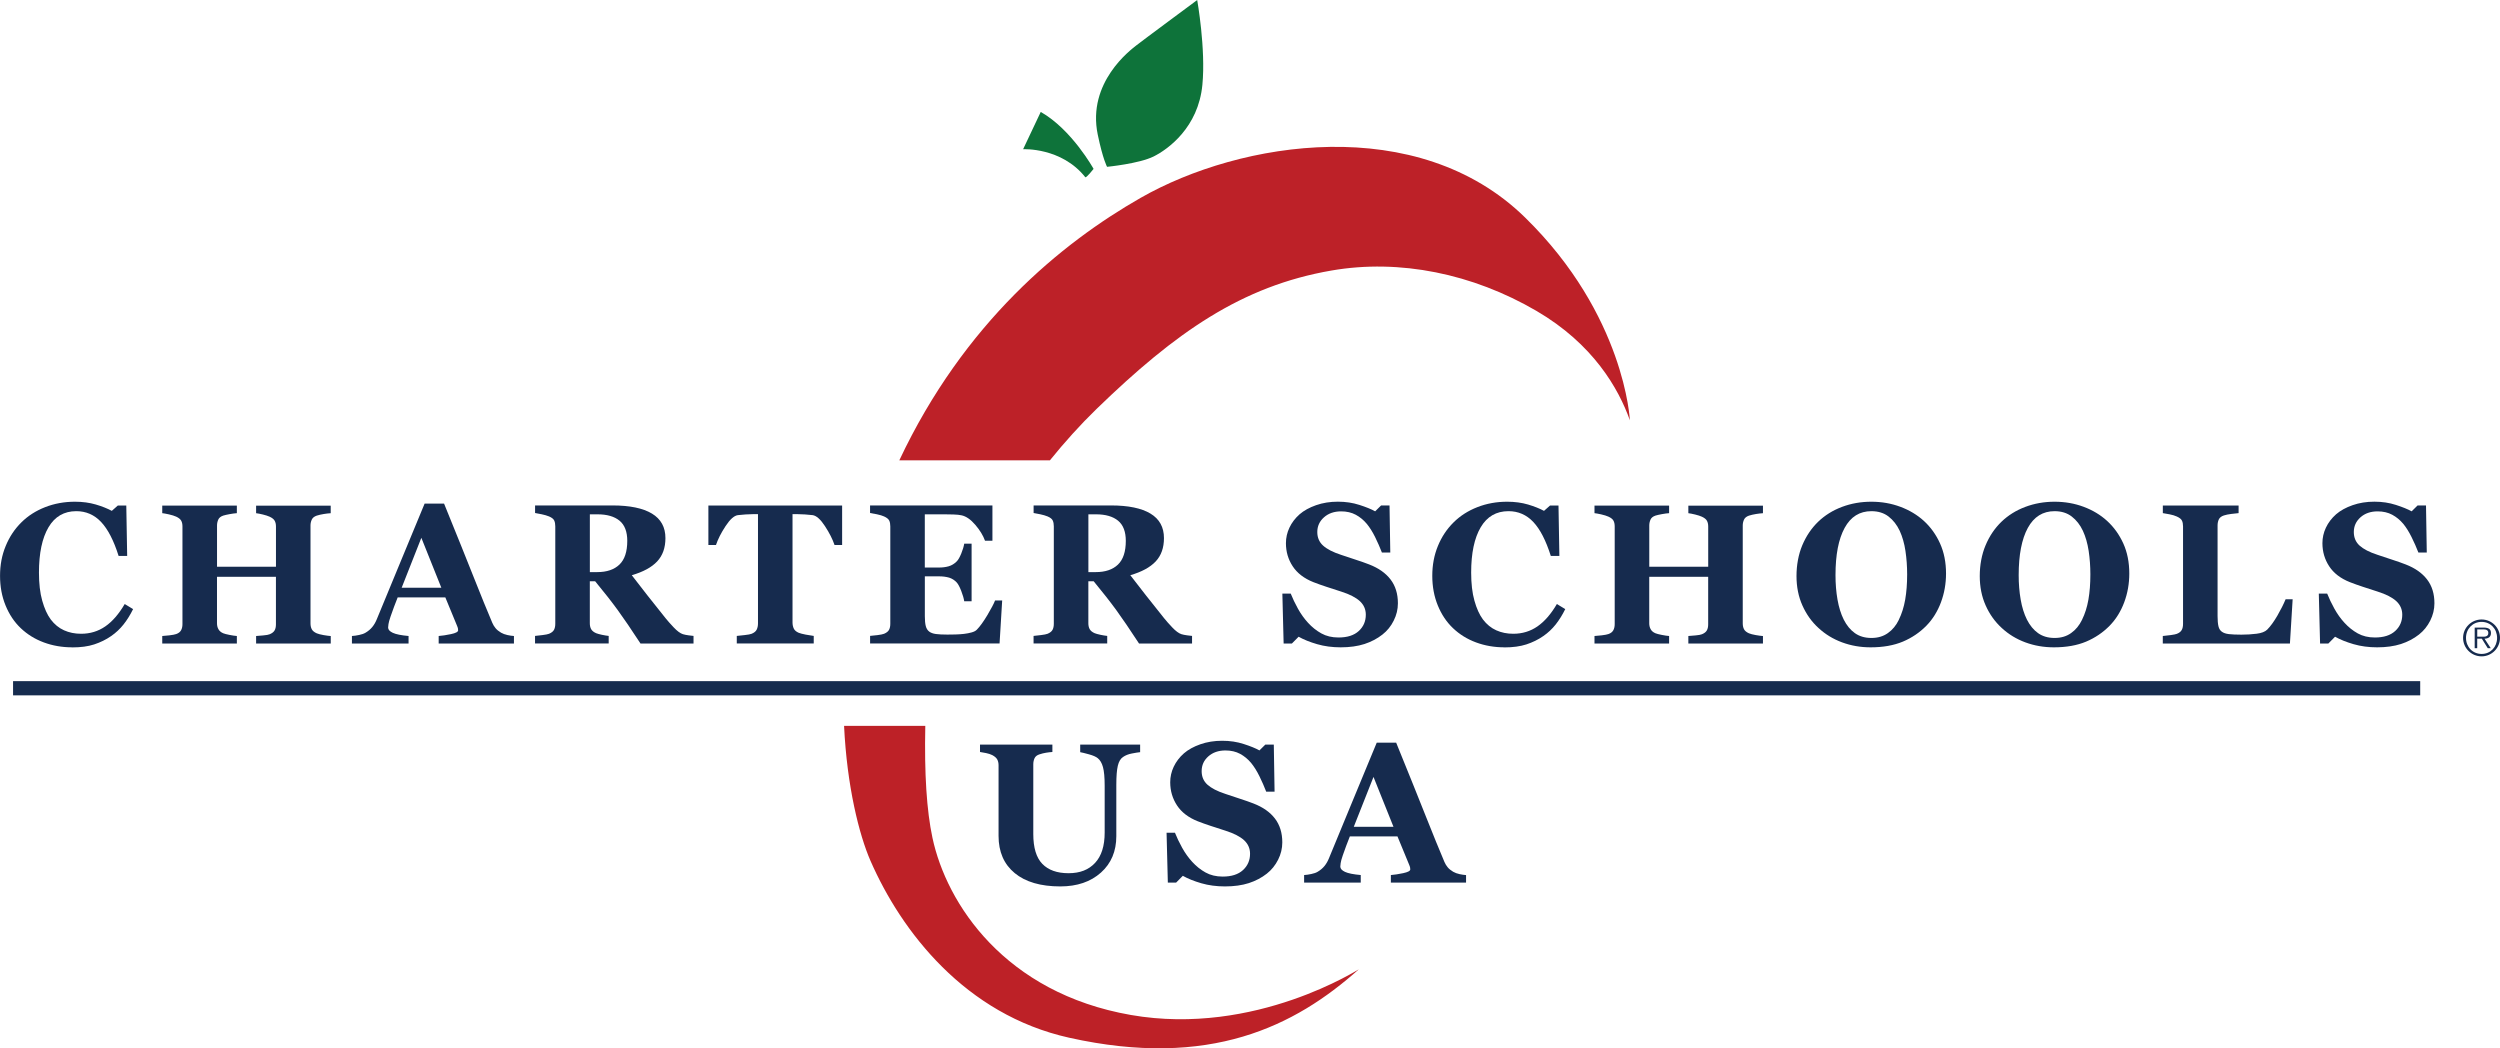 <?xml version="1.0" encoding="UTF-8"?><svg id="Layer_2" xmlns="http://www.w3.org/2000/svg" viewBox="0 0 650.71 272.86"><defs><style>.cls-1{fill:#0e733a;}.cls-1,.cls-2,.cls-3,.cls-4,.cls-5{stroke-width:0px;}.cls-2{fill:#162b4e;}.cls-3{fill:#162c4e;}.cls-4{fill:#bd2127;}.cls-5{fill:#bd2128;}</style></defs><g id="Layer_1-2"><path class="cls-4" d="M294.34,264.18c-32.77-5.73-47.97-28.9-51.64-46.13-1.51-7.1-2.12-16.66-1.86-29.11h-21.14c.74,15.71,3.93,28.39,6.88,35.13,8,18.29,24.57,40,51.74,46.04,36.56,8.13,58.71-2.96,75.33-17.79.44-.39-26.81,17.54-59.31,11.86Z"/><path class="cls-2" d="M641.1,166.03c0-2.64,2.16-4.79,4.82-4.79s4.79,2.16,4.79,4.79-2.14,4.81-4.79,4.81-4.82-2.15-4.82-4.81ZM649.95,166.03c0-2.34-1.7-4.16-4.03-4.16s-4.06,1.82-4.06,4.16,1.71,4.18,4.06,4.18,4.03-1.82,4.03-4.18ZM648.31,168.71h-.79l-1.54-2.47h-1.2v2.47h-.66v-5.36h2.34c1.42,0,1.9.53,1.9,1.42,0,1.06-.74,1.45-1.68,1.47l1.62,2.47ZM645.79,165.72c.76,0,1.88.13,1.88-.96,0-.84-.69-.94-1.35-.94h-1.53v1.9h1Z"/><rect class="cls-3" x="3.4" y="177.29" width="626.54" height="3.7"/><path class="cls-1" d="M270.89,29.13l-4.59,9.71s9.98-.54,16.18,7.28c.24.29,2.16-2.16,2.16-2.16,0,0-5.66-10.25-13.76-14.83Z"/><path class="cls-1" d="M311.62,0s-14.57,10.79-15.91,11.86c-1.35,1.08-12.83,9.56-9.98,23.2,1.35,6.47,2.42,8.36,2.42,8.36,0,0,8.36-.81,12.14-2.7,3.77-1.89,11.6-7.55,12.67-18.62.92-9.39-1.35-22.11-1.35-22.11Z"/><path class="cls-2" d="M18.79,168.49c-2.63,0-5.1-.43-7.39-1.28s-4.3-2.09-6-3.71c-1.67-1.59-2.99-3.55-3.95-5.9-.96-2.34-1.44-4.91-1.44-7.72s.48-5.37,1.46-7.74c.97-2.38,2.33-4.43,4.09-6.17,1.72-1.71,3.79-3.03,6.2-3.97s5-1.41,7.75-1.41c1.99,0,3.81.25,5.44.73s3.02,1.04,4.15,1.65l1.57-1.39h2.2l.23,13.12h-2.23c-1.26-4.01-2.78-6.95-4.55-8.83s-3.93-2.82-6.47-2.82c-3.17,0-5.58,1.4-7.23,4.2-1.65,2.8-2.48,6.73-2.48,11.78,0,2.86.28,5.3.85,7.32.57,2.02,1.3,3.65,2.21,4.88.98,1.29,2.13,2.23,3.47,2.83,1.33.6,2.81.9,4.43.9,2.36,0,4.46-.64,6.31-1.92s3.53-3.22,5.05-5.82l2.18,1.32c-.73,1.49-1.55,2.81-2.48,3.99-.93,1.17-2,2.18-3.22,3.02-1.33.93-2.81,1.65-4.42,2.18s-3.52.78-5.71.78Z"/><path class="cls-2" d="M86.08,167.51h-19.42v-1.97c.42-.03,1.04-.08,1.85-.15s1.37-.17,1.67-.3c.62-.25,1.05-.59,1.29-1,.24-.42.35-.94.35-1.58v-12.38h-15.34v12.1c0,.58.12,1.09.37,1.54s.66.81,1.25,1.06c.32.13.87.28,1.65.43s1.41.25,1.9.28v1.97h-19.42v-1.97c.42-.02,1.04-.07,1.86-.17.82-.09,1.41-.21,1.78-.34.61-.22,1.03-.55,1.27-1,.24-.45.35-.98.35-1.58v-25.42c0-.59-.1-1.09-.32-1.49s-.65-.76-1.3-1.06c-.49-.22-1.13-.42-1.92-.6-.79-.17-1.37-.28-1.72-.31v-1.97h19.42v1.97c-.52.03-1.15.12-1.87.25s-1.28.26-1.67.38c-.66.22-1.09.57-1.3,1.05-.21.48-.32.99-.32,1.53v10.74h15.34v-10.48c0-.59-.11-1.09-.33-1.49s-.66-.76-1.32-1.06c-.44-.2-1.03-.39-1.76-.57-.73-.18-1.32-.29-1.76-.34v-1.97h19.42v1.97c-.54.03-1.15.1-1.82.21-.67.11-1.28.25-1.82.42-.64.22-1.07.56-1.29,1.04s-.33.99-.33,1.54v25.45c0,.61.11,1.12.33,1.54s.65.78,1.29,1.06c.41.17.99.32,1.76.46.77.13,1.4.22,1.89.25v1.97Z"/><path class="cls-2" d="M133.75,167.51h-19.57v-1.97c.91-.07,1.98-.23,3.21-.49,1.23-.26,1.85-.59,1.85-.98,0-.13-.01-.29-.04-.46s-.1-.4-.22-.68l-3.07-7.44h-12.4c-.29.69-.6,1.5-.94,2.43s-.64,1.75-.89,2.48c-.32.94-.51,1.63-.57,2.05-.06.42-.09.72-.09.89,0,.54.41,1,1.23,1.38.82.38,2.18.65,4.09.82v1.97h-14.74v-1.97c.56-.03,1.19-.12,1.89-.27.7-.14,1.25-.34,1.66-.59.69-.41,1.28-.9,1.76-1.49s.88-1.29,1.2-2.1c1.96-4.74,3.92-9.5,5.89-14.26,1.97-4.76,4.14-10.01,6.52-15.75h5.06c3.31,8.13,5.9,14.57,7.77,19.29,1.87,4.73,3.47,8.64,4.79,11.75.22.51.5.97.84,1.38.34.42.82.81,1.44,1.18.47.27,1.02.47,1.65.61s1.19.22,1.7.25v1.97ZM114.87,152.97l-5.2-12.99-5.12,12.99h10.32Z"/><path class="cls-2" d="M180.51,167.51h-13.79c-2.38-3.65-4.36-6.55-5.93-8.71s-3.54-4.66-5.88-7.5h-1.39v10.91c0,.61.11,1.12.34,1.54s.66.78,1.3,1.06c.32.13.82.27,1.51.42.68.14,1.27.24,1.76.29v1.97h-19.17v-1.97c.49-.05,1.14-.12,1.94-.22.8-.09,1.37-.21,1.71-.34.64-.27,1.07-.61,1.29-1.03.22-.41.33-.94.33-1.58v-25.35c0-.61-.09-1.11-.28-1.52s-.63-.76-1.34-1.06c-.54-.22-1.18-.41-1.91-.56s-1.31-.26-1.73-.33v-1.97h20.15c4.51,0,7.93.71,10.27,2.12,2.34,1.41,3.51,3.54,3.51,6.39,0,2.51-.72,4.54-2.16,6.07-1.44,1.53-3.64,2.72-6.6,3.58,1.15,1.49,2.48,3.21,4.01,5.17s3.12,3.96,4.77,6c.52.66,1.24,1.46,2.14,2.42.9.95,1.7,1.54,2.39,1.76.39.12.88.22,1.48.3s1.03.13,1.28.15v1.97ZM163.27,140.79c0-2.4-.67-4.15-2.01-5.26-1.34-1.1-3.25-1.66-5.73-1.66h-2v15.04h1.92c2.48,0,4.41-.65,5.77-1.95s2.05-3.36,2.05-6.18Z"/><path class="cls-2" d="M219.19,141.86h-1.97c-.52-1.54-1.36-3.18-2.51-4.94s-2.22-2.7-3.2-2.84c-.54-.07-1.2-.13-1.99-.18-.79-.05-1.47-.08-2.05-.08h-1.19v28.18c0,.61.11,1.14.33,1.61.22.46.65.83,1.29,1.1.39.15.99.31,1.81.47.82.16,1.52.27,2.09.34v1.97h-20.03v-1.97c.49-.05,1.18-.12,2.06-.22.89-.09,1.49-.21,1.81-.34.66-.27,1.1-.63,1.32-1.09s.33-.99.33-1.62v-28.43h-1.19c-.57,0-1.26.03-2.05.08s-1.46.11-1.99.18c-.98.13-2.04,1.08-3.2,2.84s-1.99,3.4-2.51,4.94h-1.97v-10.28h34.81v10.28Z"/><path class="cls-2" d="M258.3,140.74h-1.92c-.49-1.36-1.33-2.74-2.53-4.14s-2.39-2.22-3.57-2.47c-.51-.12-1.21-.19-2.11-.22-.9-.02-1.65-.04-2.24-.04h-5.22v13.85h3.7c.93,0,1.77-.11,2.53-.33s1.45-.64,2.08-1.27c.39-.39.78-1.07,1.18-2.05s.65-1.83.77-2.56h1.92v14.99h-1.92c-.1-.71-.36-1.6-.77-2.67-.41-1.07-.81-1.81-1.18-2.22-.56-.61-1.22-1.02-1.97-1.26-.76-.22-1.64-.34-2.63-.34h-3.7v10.36c0,1.08.08,1.94.24,2.57.16.63.46,1.12.9,1.45.42.32,1,.53,1.73.63s1.73.15,3,.15c.59,0,1.3,0,2.13-.03s1.55-.07,2.18-.15c.71-.08,1.37-.21,1.99-.38.62-.17,1.08-.41,1.38-.73.81-.83,1.72-2.09,2.73-3.78,1.01-1.7,1.68-2.97,2-3.81h1.85l-.68,11.19h-33.7v-1.97c.47-.03,1.11-.1,1.92-.2s1.38-.22,1.72-.35c.64-.27,1.07-.61,1.29-1.03.22-.41.33-.94.33-1.58v-25.35c0-.61-.09-1.11-.28-1.5-.19-.4-.63-.76-1.34-1.08-.44-.2-1.05-.39-1.85-.56s-1.39-.28-1.8-.33v-1.97h31.85v9.17Z"/><path class="cls-2" d="M310.27,167.51h-13.79c-2.38-3.65-4.36-6.55-5.93-8.71s-3.54-4.66-5.88-7.5h-1.39v10.91c0,.61.11,1.12.34,1.54s.66.78,1.3,1.06c.32.13.82.27,1.51.42.68.14,1.27.24,1.76.29v1.97h-19.17v-1.97c.49-.05,1.14-.12,1.94-.22.8-.09,1.37-.21,1.71-.34.64-.27,1.07-.61,1.29-1.03.22-.41.33-.94.33-1.58v-25.35c0-.61-.09-1.11-.28-1.52s-.63-.76-1.34-1.06c-.54-.22-1.18-.41-1.91-.56s-1.31-.26-1.73-.33v-1.97h20.15c4.51,0,7.93.71,10.27,2.12,2.34,1.41,3.51,3.54,3.51,6.39,0,2.51-.72,4.54-2.16,6.07-1.44,1.53-3.64,2.72-6.6,3.58,1.15,1.49,2.48,3.21,4.01,5.17s3.12,3.96,4.77,6c.52.66,1.24,1.46,2.14,2.42.9.95,1.7,1.54,2.39,1.76.39.12.88.22,1.48.3s1.03.13,1.28.15v1.97ZM293.03,140.79c0-2.4-.67-4.15-2.01-5.26-1.34-1.1-3.25-1.66-5.73-1.66h-2v15.04h1.92c2.48,0,4.41-.65,5.77-1.95s2.05-3.36,2.05-6.18Z"/><path class="cls-2" d="M348.97,168.49c-2.19,0-4.24-.27-6.14-.82-1.9-.55-3.51-1.2-4.82-1.94l-1.75,1.77h-2.15l-.33-12.99h2.18c.49,1.23,1.11,2.54,1.87,3.91.76,1.37,1.64,2.6,2.63,3.68,1.03,1.13,2.18,2.05,3.46,2.76,1.27.71,2.76,1.07,4.47,1.07,2.3,0,4.05-.56,5.28-1.69,1.22-1.12,1.83-2.54,1.83-4.24,0-1.4-.52-2.58-1.56-3.54-1.04-.95-2.65-1.78-4.82-2.47-1.42-.46-2.72-.88-3.91-1.27-1.19-.39-2.31-.79-3.36-1.2-2.41-.96-4.21-2.34-5.38-4.13-1.18-1.79-1.76-3.79-1.76-6.01,0-1.4.3-2.75.91-4.04.61-1.29,1.49-2.46,2.66-3.49,1.11-.96,2.54-1.75,4.28-2.36,1.74-.61,3.63-.91,5.67-.91s3.86.28,5.6.84c1.74.56,3.11,1.11,4.1,1.67l1.54-1.52h2.2l.2,12.25h-2.18c-.51-1.32-1.1-2.67-1.78-4.05s-1.41-2.52-2.17-3.44c-.82-.98-1.78-1.77-2.86-2.35-1.08-.58-2.34-.88-3.8-.88-1.82,0-3.31.52-4.47,1.55-1.16,1.03-1.74,2.31-1.74,3.83,0,1.44.5,2.62,1.51,3.53,1,.91,2.57,1.72,4.69,2.41,1.25.42,2.52.85,3.82,1.27,1.3.42,2.46.83,3.47,1.22,2.45.95,4.31,2.25,5.58,3.92,1.27,1.66,1.91,3.73,1.91,6.2,0,1.56-.36,3.06-1.09,4.51-.72,1.45-1.7,2.66-2.94,3.63-1.35,1.06-2.91,1.88-4.68,2.46-1.77.57-3.84.86-6.2.86Z"/><path class="cls-2" d="M391.58,168.49c-2.63,0-5.1-.43-7.39-1.28-2.3-.85-4.3-2.09-6-3.71-1.67-1.59-2.99-3.55-3.95-5.9-.96-2.34-1.44-4.91-1.44-7.72s.48-5.37,1.45-7.74c.97-2.38,2.33-4.43,4.09-6.17,1.72-1.71,3.79-3.03,6.2-3.97,2.41-.94,4.99-1.41,7.75-1.41,1.99,0,3.81.25,5.44.73,1.63.49,3.02,1.04,4.15,1.65l1.57-1.39h2.2l.23,13.12h-2.23c-1.27-4.01-2.78-6.95-4.55-8.83-1.77-1.88-3.93-2.82-6.47-2.82-3.17,0-5.58,1.4-7.23,4.2-1.65,2.8-2.48,6.73-2.48,11.78,0,2.86.28,5.3.85,7.32.56,2.02,1.3,3.65,2.21,4.88.98,1.29,2.13,2.23,3.47,2.83,1.33.6,2.81.9,4.42.9,2.36,0,4.46-.64,6.31-1.92,1.84-1.28,3.53-3.22,5.05-5.82l2.18,1.32c-.73,1.49-1.56,2.81-2.48,3.99-.93,1.17-2,2.18-3.22,3.02-1.33.93-2.81,1.65-4.42,2.18-1.61.52-3.52.78-5.71.78Z"/><path class="cls-2" d="M458.87,167.51h-19.42v-1.97c.42-.03,1.04-.08,1.85-.15s1.37-.17,1.67-.3c.63-.25,1.06-.59,1.29-1,.24-.42.35-.94.35-1.58v-12.38h-15.34v12.1c0,.58.12,1.09.37,1.54.24.46.66.81,1.25,1.06.32.13.87.28,1.65.43.78.15,1.41.25,1.9.28v1.97h-19.42v-1.97c.42-.02,1.04-.07,1.86-.17.82-.09,1.41-.21,1.78-.34.61-.22,1.03-.55,1.27-1,.24-.45.35-.98.35-1.58v-25.42c0-.59-.1-1.09-.31-1.49-.21-.41-.65-.76-1.31-1.06-.49-.22-1.13-.42-1.92-.6-.79-.17-1.37-.28-1.72-.31v-1.97h19.42v1.97c-.52.03-1.15.12-1.87.25-.72.13-1.28.26-1.67.38-.66.22-1.09.57-1.3,1.05-.21.48-.32.99-.32,1.53v10.74h15.34v-10.48c0-.59-.11-1.09-.33-1.49-.22-.41-.66-.76-1.32-1.06-.44-.2-1.02-.39-1.76-.57-.73-.18-1.32-.29-1.76-.34v-1.97h19.42v1.97c-.54.03-1.15.1-1.82.21-.67.11-1.28.25-1.82.42-.64.22-1.07.56-1.29,1.04-.22.47-.33.99-.33,1.54v25.45c0,.61.11,1.12.33,1.54.22.42.65.78,1.29,1.06.41.17.99.32,1.76.46.77.13,1.4.22,1.88.25v1.97Z"/><path class="cls-2" d="M500.75,135.58c1.77,1.62,3.18,3.58,4.21,5.87,1.04,2.3,1.56,4.91,1.56,7.85,0,2.62-.44,5.11-1.32,7.47-.88,2.36-2.14,4.4-3.8,6.1-1.74,1.77-3.78,3.15-6.13,4.14-2.35.98-5.14,1.48-8.38,1.48-2.62,0-5.09-.43-7.42-1.29s-4.38-2.11-6.15-3.75c-1.76-1.6-3.15-3.55-4.18-5.85-1.03-2.3-1.54-4.85-1.54-7.67s.5-5.6,1.5-7.99c1.01-2.39,2.38-4.44,4.14-6.14,1.74-1.67,3.8-2.96,6.19-3.86,2.39-.9,4.93-1.35,7.64-1.35s5.2.44,7.56,1.32,4.39,2.1,6.12,3.67ZM494.24,161.3c.76-1.54,1.31-3.28,1.65-5.22.34-1.95.51-4.14.51-6.6,0-2.08-.15-4.11-.44-6.07-.29-1.97-.8-3.72-1.5-5.26-.73-1.54-1.69-2.77-2.89-3.7-1.2-.93-2.69-1.4-4.48-1.4-3.06,0-5.38,1.45-6.96,4.35-1.59,2.9-2.38,7-2.38,12.29,0,2.25.17,4.37.52,6.37.35,1.99.89,3.74,1.63,5.22.76,1.5,1.72,2.68,2.89,3.51s2.6,1.26,4.3,1.26,3.1-.42,4.3-1.27c1.2-.84,2.15-2,2.86-3.47Z"/><path class="cls-2" d="M548.44,135.58c1.77,1.62,3.18,3.58,4.22,5.87s1.56,4.91,1.56,7.85c0,2.62-.44,5.11-1.32,7.47-.88,2.36-2.14,4.4-3.8,6.1-1.74,1.77-3.78,3.15-6.13,4.14-2.34.98-5.14,1.48-8.38,1.48-2.62,0-5.09-.43-7.42-1.29s-4.38-2.11-6.15-3.75c-1.75-1.6-3.15-3.55-4.18-5.85-1.03-2.3-1.54-4.85-1.54-7.67s.5-5.6,1.51-7.99c1-2.39,2.38-4.44,4.14-6.14,1.74-1.67,3.8-2.96,6.19-3.86,2.39-.9,4.93-1.35,7.63-1.35s5.2.44,7.56,1.32,4.39,2.1,6.11,3.67ZM541.93,161.3c.76-1.54,1.31-3.28,1.65-5.22.34-1.95.51-4.14.51-6.6,0-2.08-.15-4.11-.44-6.07-.3-1.97-.8-3.72-1.51-5.26-.72-1.54-1.69-2.77-2.89-3.7-1.2-.93-2.69-1.4-4.48-1.4-3.05,0-5.37,1.45-6.96,4.35-1.58,2.9-2.38,7-2.38,12.29,0,2.25.17,4.37.52,6.37.34,1.99.89,3.74,1.63,5.22.76,1.5,1.72,2.68,2.89,3.51s2.6,1.26,4.3,1.26,3.11-.42,4.3-1.27c1.2-.84,2.15-2,2.86-3.47Z"/><path class="cls-2" d="M596.74,155.99l-.71,11.52h-33.09v-1.97c.59-.05,1.28-.13,2.08-.24.8-.11,1.32-.22,1.57-.32.61-.24,1.03-.56,1.27-.99.24-.42.35-.96.35-1.62v-25.35c0-.61-.09-1.11-.28-1.5-.18-.4-.63-.76-1.34-1.08-.52-.24-1.15-.43-1.88-.57-.73-.14-1.32-.25-1.76-.31v-1.97h19.72v1.97c-.54.05-1.18.12-1.91.21-.73.09-1.37.22-1.91.39-.66.22-1.1.56-1.32,1.02-.22.47-.33.99-.33,1.58v23.62c0,1.11.08,1.99.23,2.63s.45,1.11.89,1.42c.44.32,1.05.53,1.84.62.78.09,1.87.14,3.25.14s2.66-.08,3.94-.24c1.27-.16,2.19-.51,2.75-1.05.86-.86,1.74-2.07,2.65-3.63.9-1.56,1.62-2.99,2.16-4.29h1.85Z"/><path class="cls-2" d="M618.74,168.49c-2.2,0-4.24-.27-6.14-.82-1.9-.55-3.5-1.2-4.82-1.94l-1.75,1.77h-2.15l-.33-12.99h2.18c.49,1.23,1.11,2.54,1.87,3.91.76,1.37,1.63,2.6,2.63,3.68,1.03,1.13,2.18,2.05,3.45,2.76,1.28.71,2.76,1.07,4.47,1.07,2.29,0,4.05-.56,5.28-1.69,1.23-1.12,1.84-2.54,1.84-4.24,0-1.4-.52-2.58-1.56-3.54-1.04-.95-2.64-1.78-4.82-2.47-1.42-.46-2.72-.88-3.91-1.27-1.19-.39-2.31-.79-3.35-1.2-2.42-.96-4.21-2.34-5.38-4.13-1.17-1.79-1.76-3.79-1.76-6.01,0-1.4.3-2.75.91-4.04.61-1.29,1.49-2.46,2.66-3.49,1.11-.96,2.54-1.75,4.28-2.36,1.74-.61,3.63-.91,5.67-.91s3.86.28,5.6.84c1.74.56,3.1,1.11,4.1,1.67l1.54-1.52h2.2l.2,12.25h-2.18c-.51-1.32-1.1-2.67-1.79-4.05s-1.4-2.52-2.16-3.44c-.83-.98-1.78-1.77-2.86-2.35-1.08-.58-2.35-.88-3.8-.88-1.82,0-3.31.52-4.47,1.55-1.15,1.03-1.73,2.31-1.73,3.83,0,1.44.5,2.62,1.5,3.53,1.01.91,2.57,1.72,4.7,2.41,1.25.42,2.52.85,3.82,1.27,1.3.42,2.46.83,3.47,1.22,2.45.95,4.31,2.25,5.58,3.92,1.28,1.66,1.91,3.73,1.91,6.2,0,1.56-.37,3.06-1.09,4.51-.73,1.45-1.71,2.66-2.94,3.63-1.35,1.06-2.91,1.88-4.68,2.46-1.77.57-3.84.86-6.2.86Z"/><path class="cls-2" d="M296.73,195.78c-.49.05-1.19.16-2.11.34-.92.17-1.69.48-2.32.92-.64.42-1.09,1.18-1.35,2.28s-.39,2.74-.39,4.94v13.37c0,3.93-1.33,7.1-4,9.49s-6.19,3.6-10.58,3.6c-5.11,0-9.07-1.16-11.87-3.47-2.8-2.31-4.2-5.54-4.2-9.67v-18.38c0-.59-.11-1.1-.34-1.52s-.66-.8-1.3-1.14c-.44-.22-.98-.4-1.62-.53s-1.16-.23-1.57-.28v-1.92h18.84v1.92c-.54.03-1.09.1-1.65.19-.56.09-1.12.23-1.7.42-.64.2-1.07.54-1.29,1.01s-.33,1.01-.33,1.6v18.13c0,3.56.78,6.15,2.35,7.77s3.84,2.43,6.83,2.43,5.23-.89,6.9-2.68c1.67-1.79,2.5-4.42,2.5-7.9v-12.18c0-2.16-.15-3.78-.44-4.85-.29-1.07-.75-1.84-1.35-2.32-.44-.37-1.2-.71-2.29-1.01s-1.85-.49-2.29-.56v-1.97h15.6v1.97Z"/><path class="cls-2" d="M318.83,230.72c-2.19,0-4.24-.27-6.14-.82-1.9-.55-3.51-1.2-4.82-1.94l-1.75,1.77h-2.15l-.33-12.99h2.18c.49,1.23,1.11,2.54,1.87,3.91.76,1.37,1.64,2.6,2.63,3.68,1.03,1.13,2.18,2.05,3.46,2.76,1.27.71,2.76,1.07,4.47,1.07,2.29,0,4.05-.56,5.28-1.69,1.22-1.12,1.84-2.54,1.84-4.24,0-1.4-.52-2.58-1.56-3.54-1.04-.95-2.65-1.78-4.82-2.47-1.42-.46-2.72-.88-3.91-1.27s-2.31-.79-3.35-1.2c-2.41-.96-4.21-2.34-5.38-4.13s-1.76-3.79-1.76-6.01c0-1.4.3-2.75.91-4.04.61-1.29,1.49-2.46,2.66-3.49,1.11-.96,2.54-1.75,4.28-2.36,1.74-.61,3.63-.91,5.67-.91s3.86.28,5.6.84,3.11,1.11,4.1,1.67l1.54-1.52h2.2l.2,12.25h-2.18c-.51-1.32-1.1-2.67-1.78-4.05s-1.41-2.52-2.16-3.44c-.83-.98-1.78-1.77-2.86-2.35s-2.35-.88-3.8-.88c-1.82,0-3.31.52-4.47,1.55s-1.73,2.31-1.73,3.83c0,1.44.5,2.62,1.51,3.53s2.57,1.72,4.7,2.41c1.25.42,2.52.85,3.82,1.27,1.3.42,2.46.83,3.47,1.22,2.45.95,4.31,2.25,5.58,3.92,1.27,1.66,1.91,3.73,1.91,6.2,0,1.56-.36,3.06-1.09,4.51-.73,1.45-1.71,2.66-2.94,3.63-1.35,1.06-2.91,1.88-4.68,2.46-1.77.57-3.84.86-6.2.86Z"/><path class="cls-2" d="M381.59,229.73h-19.57v-1.97c.91-.07,1.98-.23,3.21-.49,1.23-.26,1.84-.59,1.84-.98,0-.13-.01-.29-.04-.46s-.1-.4-.22-.68l-3.07-7.44h-12.4c-.29.69-.6,1.5-.94,2.43s-.64,1.75-.89,2.48c-.32.94-.51,1.63-.56,2.05-.06.42-.09.72-.09.89,0,.54.41,1,1.23,1.38.82.38,2.18.65,4.09.82v1.97h-14.74v-1.97c.56-.03,1.19-.12,1.88-.27.7-.14,1.26-.34,1.66-.59.69-.41,1.28-.9,1.76-1.49s.88-1.29,1.2-2.1c1.96-4.74,3.92-9.49,5.88-14.25,1.97-4.76,4.14-10.01,6.52-15.75h5.06c3.31,8.13,5.9,14.57,7.77,19.29s3.47,8.64,4.79,11.75c.22.51.5.97.84,1.38.34.42.82.81,1.44,1.18.47.27,1.02.47,1.65.61.62.13,1.19.22,1.7.25v1.97ZM362.7,215.2l-5.2-12.98-5.13,12.98h10.32Z"/><path class="cls-5" d="M273.28,119.81c3.82-4.72,7.87-9.23,12.16-13.39,20.57-19.94,37.74-31.96,61.15-36.01,17.73-3.07,36.73.83,53.32,10.51,14.75,8.61,21.36,20.16,24.32,28.47,0,0-1.25-27.32-27.29-52.79-27.88-27.29-74.01-19.99-100.07-5.09-20.65,11.8-45.94,32.53-62.79,68.3h39.21Z"/></g></svg>